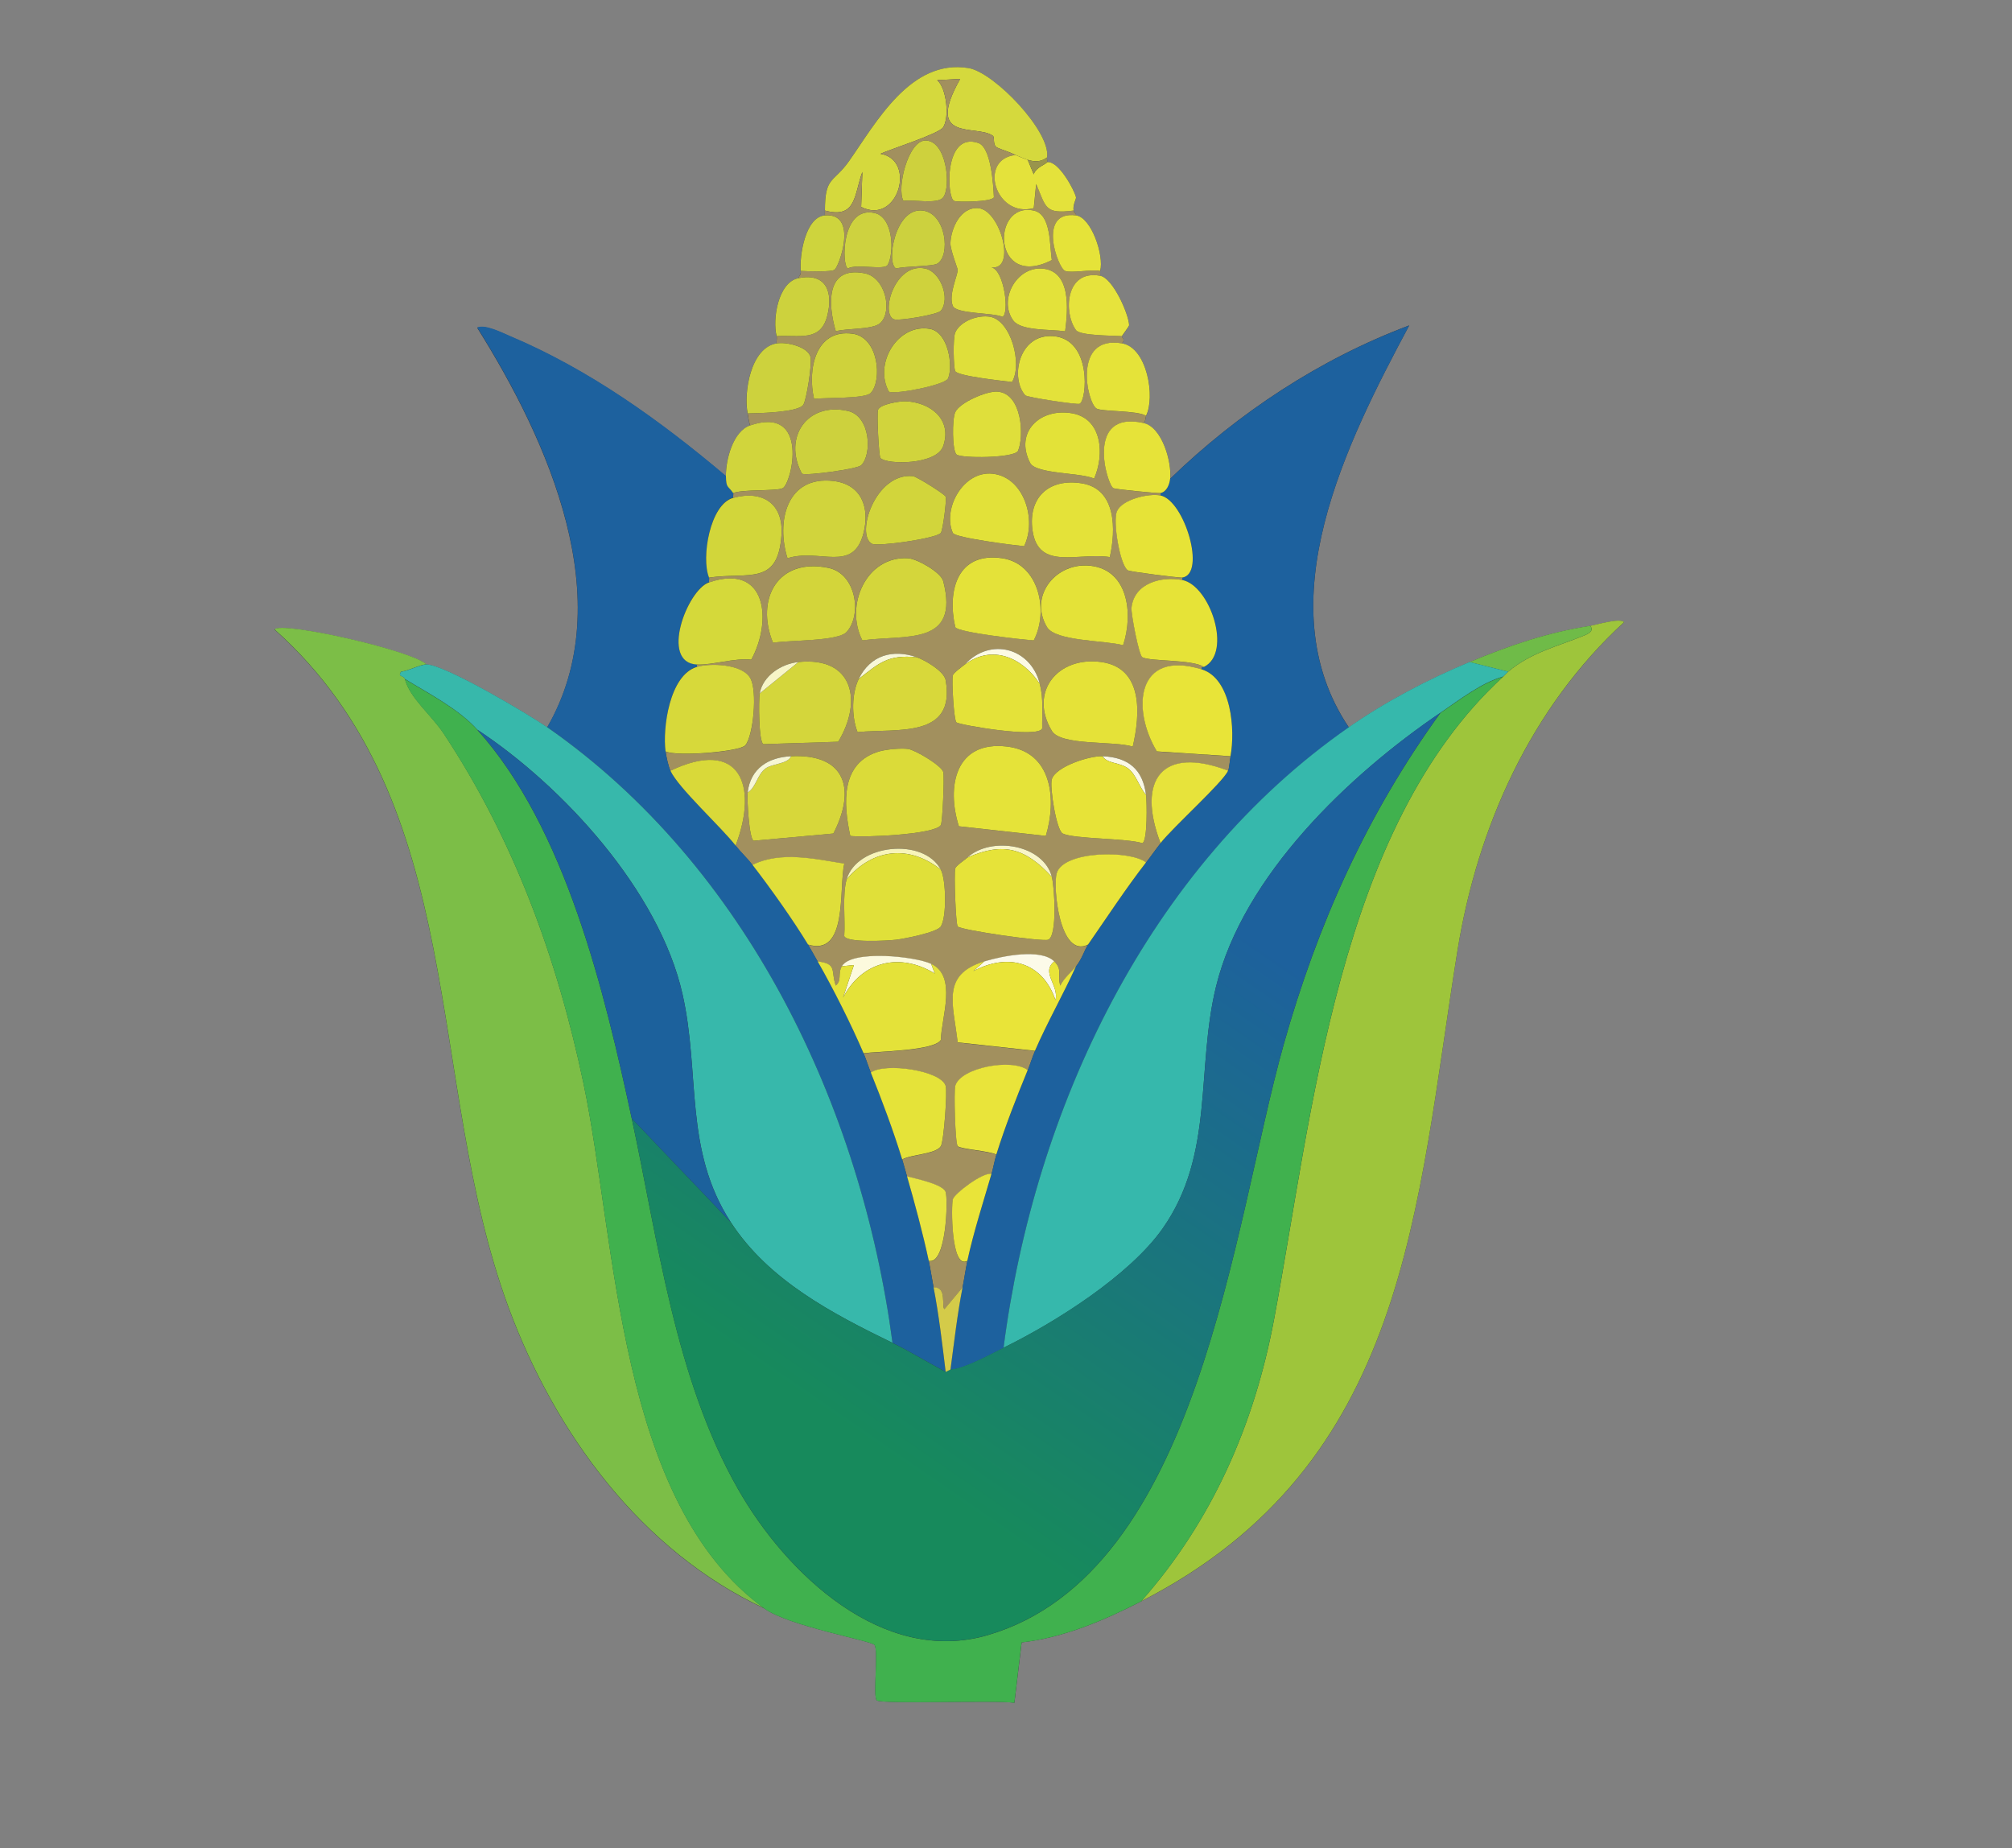 <?xml version="1.0" encoding="UTF-8"?>
<svg id="template" xmlns="http://www.w3.org/2000/svg" xmlns:xlink="http://www.w3.org/1999/xlink" viewBox="0 0 349.95 321.41"><rect x="0" y="0" width="349.95" height="321.41" fill="#808080" stroke="none"/>
  <defs>
    <style>
      .cls-1 {
        fill: #7cbe47;
      }

      .cls-2 {
        fill: #e8e438;
      }

      .cls-3 {
        fill: #e7e440;
      }

      .cls-4 {
        fill: #d8d83a;
      }

      .cls-5 {
        fill: #dbdb3a;
      }

      .cls-6 {
        fill: #dfde3a;
      }

      .cls-7 {
        fill: #a2905e;
      }

      .cls-8 {
        fill: #ccd13e;
      }

      .cls-9 {
        fill: #dfdf3b;
      }

      .cls-10 {
        fill: #e9e438;
      }

      .cls-11 {
        fill: #d2d53b;
      }

      .cls-12 {
        fill: #cdd23d;
      }

      .cls-13 {
        fill: #faf8e5;
      }

      .cls-14 {
        fill: #e7e338;
      }

      .cls-15 {
        fill: #40b14e;
      }

      .cls-16 {
        fill: #1d619e;
      }

      .cls-17 {
        fill: #1c619c;
      }

      .cls-18 {
        fill: #dfdf3a;
      }

      .cls-19 {
        fill: #f8f5c7;
      }

      .cls-20 {
        fill: #e6e337;
      }

      .cls-21 {
        fill: url(#linear-gradient);
      }

      .cls-22 {
        fill: #e2e139;
      }

      .cls-23 {
        fill: #d4d63b;
      }

      .cls-24 {
        fill: #e8e43a;
      }

      .cls-25 {
        fill: #f7f4b9;
      }

      .cls-26 {
        fill: #36b8ac;
      }

      .cls-27 {
        fill: #d1d53c;
      }

      .cls-28 {
        fill: #f6f6d4;
      }

      .cls-29 {
        fill: #f8f7d8;
      }

      .cls-30 {
        fill: #e3e23a;
      }

      .cls-31 {
        fill: #ced13e;
      }

      .cls-32 {
        fill: #99944c;
      }

      .cls-33 {
        fill: #e4e239;
      }

      .cls-34 {
        fill: #e0e039;
      }

      .cls-35 {
        fill: #d9d939;
      }

      .cls-36 {
        fill: #dbdb39;
      }

      .cls-37 {
        fill: #e9e43a;
      }

      .cls-38 {
        fill: #37b8ab;
      }

      .cls-39 {
        fill: #ced13d;
      }

      .cls-40 {
        fill: #cdd13d;
      }

      .cls-41 {
        fill: #d1d43c;
      }

      .cls-42 {
        fill: #cfd23b;
      }

      .cls-43 {
        fill: #e5e238;
      }

      .cls-44 {
        fill: #dddd3b;
      }

      .cls-45 {
        fill: #e4e23b;
      }

      .cls-46 {
        fill: #d5d93d;
      }

      .cls-47 {
        fill: #6fbb48;
      }

      .cls-48 {
        fill: #e6e339;
      }

      .cls-49 {
        fill: #e6e33c;
      }

      .cls-50 {
        fill: #d2d63a;
      }

      .cls-51 {
        fill: #e4e238;
      }

      .cls-52 {
        fill: #e9e439;
      }

      .cls-53 {
        fill: #fcfadd;
      }

      .cls-54 {
        fill: #d0d43b;
      }

      .cls-55 {
        fill: #fcfae9;
      }

      .cls-56 {
        fill: #e5e339;
      }

      .cls-57 {
        fill: #fcfae3;
      }

      .cls-58 {
        fill: #d5d93a;
      }

      .cls-59 {
        fill: #e3e238;
      }

      .cls-60 {
        fill: #f7f5c7;
      }

      .cls-61 {
        fill: #30333c;
      }

      .cls-62 {
        fill: #d7d73a;
      }

      .cls-63 {
        fill: #ced43d;
      }

      .cls-64 {
        fill: #d7d93a;
      }

      .cls-65 {
        fill: #d4cb49;
      }

      .cls-66 {
        fill: #e7e33b;
      }

      .cls-67 {
        fill: #cfd23c;
      }

      .cls-68 {
        fill: #ced23f;
      }

      .cls-69 {
        fill: #d3d53a;
      }

      .cls-70 {
        fill: #9ec53b;
      }
    </style>
    <linearGradient id="linear-gradient" x1="1729.61" y1="7300.55" x2="1815.12" y2="7176.4" gradientTransform="translate(1945.75 7438.87) rotate(-180)" gradientUnits="userSpaceOnUse">
      <stop offset=".13" stop-color="#1d619d"/>
      <stop offset=".86" stop-color="#178a5c"/>
    </linearGradient>
  </defs>
  <path class="cls-61" d="M168.46,11.85c-10.11-1.67-16.11,9.53-20.79,16.17-2.75,3.9-4.2,2.61-4.2,8.61v.84c-3.44.28-4.45,7.05-4.2,9.66.07.7-.24.75-.42,1.26-3.56.73-4.53,7.23-3.78,10.08.09.35-.05.86,0,1.26-4.52.75-5.76,8.5-5.04,12.18.14.69.2,1.41.42,2.1-2.99,1.02-4.24,6.01-4.2,8.82-11.35-9.6-23.78-18.54-37.58-24.35-1.35-.57-4.29-2.08-5.67-1.47,12.25,19.53,24.93,47.39,12.18,69.49-3.23-2.25-17.81-10.92-20.99-10.92-2.71-2.52-25.33-7.57-26.45-6.09,34.06,30.41,26.08,78.34,40.73,117.99,8.07,21.83,23.1,42.31,44.51,52.28,4.19,3.03,18.42,5.55,19.11,6.3.76.83-.31,9.14.42,9.66.98.69,20.96-.07,23.93.42l1.26-10.5c7.37-.85,14.26-3.8,20.79-7.14,46.47-23.77,47.8-68.35,55.01-113.16,3.47-21.54,12.78-42.25,28.97-57.11-.63-.84-4.94.49-5.88.63-7.41,1.13-14.13,3.44-20.99,6.3-7.22,3.01-14.56,6.85-20.99,11.34-14.53-21.6-.31-49.71,10.5-69.91-15.54,5.84-29.69,15.17-41.57,26.66.29-2.85-1.38-8.93-4.62-9.66.38-.41.32-1.06.42-1.26,1.63-3.18.23-11.85-4.2-12.6.7-.75-.1-.96,0-1.26.04-.12,1.26-1.71,1.26-1.89-.05-1.89-2.79-8.19-5.04-8.61.03-.27-.06-.61,0-.84.72-2.67-1.52-9.3-4.2-9.66.02-.37-.36-.42-.42-.84-.16-1.07.49-2,.42-2.31-.25-1.2-3.08-6.47-5.04-6.09.07-.16-.04-.58,0-.84.7-4.47-9.19-14.8-13.65-15.54Z"/>
  <path class="cls-46" d="M143.48,36.62c5.52,1.5,5.07-2.82,6.51-6.72l-.21,6.09c6.42,3.28,9.68-8.22,3.36-9.24,1.51-.73,10.21-3.48,10.92-4.62,1.08-1.74.61-6.77-1.05-8.19l3.99-.21c-6.29,11.11,2.83,7.85,5.67,9.87.45.32-.15,1.66.84,2.1.96.43,1.75.6,3.15,1.26.46.21,1.64.7,2.1.84,1.26.38,2.26.39,3.36-.42.7-4.47-9.19-14.8-13.65-15.54-10.11-1.67-16.11,9.53-20.79,16.17-2.75,3.9-4.2,2.61-4.2,8.61Z"/>
  <path class="cls-7" d="M149.99,29.9l-.21,6.09c6.42,3.28,9.68-8.22,3.36-9.24,1.51-.73,10.21-3.48,10.92-4.62,1.08-1.74.61-6.77-1.05-8.19l3.99-.21c-6.29,11.11,2.83,7.85,5.67,9.87.45.32-.15,1.66.84,2.1.96.43,1.75.6,3.15,1.26-6.59.67-3.53,11.03,3.15,9.24l.42-4.2c1.74,4.06,1.46,5.27,6.51,4.62.06.42.44.47.42.84-6.8-.91-3.17,9.17-1.89,9.66,1.09.42,4.65-.31,6.09,0-.06.23.03.57,0,.84-6.04-1.12-6.41,6.42-4.2,9.45.73,1,6.54.94,7.98,1.05-.1.3.7.51,0,1.26-8.61-1.46-6.08,10.31-4.41,11.34.9.55,7.16.32,8.61,1.26-.1.19-.04.85-.42,1.26-10.26-2.32-6.37,10.78-5.25,11.34.37.18,7.78.92,8.19.84v.42c-2.03-.41-6.64.67-7.56,2.73-.78,1.77.54,9.47,1.89,10.29.41.25,8.98,1.32,9.45,1.26v.42c-3.65-.69-8.36.55-8.82,4.83-.1.96,1.28,8.28,1.89,8.61,1.42.75,8.72.35,10.71,1.68-.15.07-.49-.05-.42.42-11.32-3.47-12.21,6.86-7.77,14.28l12.81.84c-.1.55-.26,2.16-.42,2.52-11.53-4.38-15.95,1.6-11.76,12.6-.85,1.07-1.67,2.27-2.52,3.36-2.79-2.18-14.4-2.04-15.54,1.89-.68,2.33.5,14.89,5.46,12.39-.68.98-.98,2.34-2.1,3.78-.73.94-2.13,2.07-2.73,3.36-.59-1.99.46-2.69-1.05-4.2-2.3-2.3-9.04-.96-12.18,0-7.55,2.31-5.38,7.38-4.62,14.07l13.44,1.47c-.47,1.09-.81,2.26-1.26,3.36-2.73-2.07-11.63-.46-12.6,2.73-.26.87-.02,10,.42,10.5.46.52,5.61.84,6.72,1.47-.34,1.09-.53,2.28-.84,3.36-1.52-.33-6.43,3.42-6.72,4.41-.29,1.01-.34,12.31,2.52,10.71-.32,1.47-.54,3.11-.84,4.62l-3.15,3.78c-.58-.45.52-3.89-1.89-3.78-.29-1.52-.52-3.12-.84-4.62,3.07.72,3.37-10.7,2.94-11.97-.47-1.38-5.28-2.33-6.72-2.73-.28-.97-.54-1.98-.84-2.94,1.44-.87,5.84-.91,6.72-2.31.52-.83,1.16-9.5.84-10.5-.85-2.69-10.55-4.08-13.02-2.31-.44-1.1-.81-2.3-1.26-3.36,2.42-.32,12.32-.41,13.44-2.31.08-3.87,2.9-11.09-1.68-13.23-2.82-1.32-13.85-2.48-15.54.42-.75,1.3.06,2.42-1.05,3.36-.91-2.5.34-3.81-3.15-4.2-.55-.95-1.12-2.01-1.68-2.94,6.94,2.11,5.33-9.55,6.3-14.07-5.16-.85-11.12-2.19-15.96.21-.92-1.18-2.01-2.18-2.94-3.36,4.02-10.59.68-18.74-11.34-13.02-.35-.77-.73-2.51-.84-3.36,1.95.95,12.86.06,13.86-1.05,1.39-1.55,2.19-9.55.84-11.76-1.49-2.44-6.98-2.56-9.24-1.89v-.42c2.68.13,6.58-1.19,9.45-.84,3.67-6.73,2.74-16.89-7.35-13.44-.04-.26.07-.67,0-.84,6.94-.99,11.97,1.48,12.6-7.35.39-5.45-3.21-7.92-8.4-6.51-.04-.26.07-.74,0-.84,1.74-.69,7.46-.3,8.61-.84,1.58-.74,4.79-14.49-5.67-10.92-.22-.69-.28-1.41-.42-2.1,1.85-.03,8.7-.17,9.66-1.47.57-.77,1.59-7.29,1.26-8.4-.52-1.76-4.16-2.6-5.88-2.31-.05-.4.09-.91,0-1.26,4.02-.24,7.66,1.04,8.82-3.57,1.04-4.13-.21-7.5-5.04-6.51.18-.51.49-.56.42-1.26,1.15.07,5.28.22,5.88-.21.81-.59,4.16-9.93-1.68-9.45v-.84c5.52,1.5,5.07-2.82,6.51-6.72ZM157.13,34.94c1.53-.3,5.98.67,6.93-.63,1.39-1.89.59-9.96-3.15-9.87-2.92.07-5,8.17-3.78,10.5ZM165.94,34.94c.54.24,6.54.2,6.93-.63-.11-2.09-.45-8.69-2.73-9.45-6-2-5.48,9.51-4.2,10.08ZM165.31,42.29c-.04,1.09,1.25,4.38,1.26,4.62.04.97-1.65,4.36-.84,6.3.59,1.41,7.18,1.16,8.61,1.89,1.26-.45.37-8.06-1.89-8.61,4.41.58,1.52-10.01-2.31-10.29-3.12-.23-4.74,3.57-4.83,6.09ZM182.95,45.23c-.42-2.51-.06-7.94-3.15-8.61-7.47-1.62-7.22,13.9,3.15,8.61ZM155.87,46.7c1.39-.42,6.29-.35,7.14-.84,2.35-1.37,1.57-8.75-2.52-9.24-4.85-.58-6.41,9.2-4.62,10.08ZM147.47,46.7c1.39-.89,6.37.37,6.93-.63,1.16-2.07,1.01-8.3-2.31-9.03-5.8-1.26-5.72,9.15-4.62,9.66ZM176.23,55.73c1.33,1.85,6.48,1.51,9.03,1.89.48-3.71,1.14-10.71-4.2-10.92-4.34-.16-7.4,5.46-4.83,9.03ZM155.45,55.52c.79.35,7.65-.8,8.19-1.47,1.69-2.11-.04-6.78-2.73-7.35-5.24-1.11-7.8,7.77-5.46,8.82ZM145.37,57.62c1.82-.57,6.49-.23,7.77-1.47,2.12-2.05.88-7.88-2.73-8.61-6.77-1.37-6.44,5.3-5.04,10.08ZM166.15,57.83c-.43.98-.3,6.17,0,6.72.47.88,8.44,1.7,9.87,1.89,1.85-3.11-.16-10.66-3.78-11.34-2.07-.39-5.22.72-6.09,2.73ZM154.61,68.11c1.18.53,9.82-1.18,10.29-2.31.91-2.17.04-8.03-3.15-8.61-5.55-1-9.85,6-7.14,10.92ZM141.59,69.37c1.81-.28,8.89.02,9.87-1.05,2.01-2.2,1.37-9.66-3.15-10.29-6.53-.9-7.89,6.29-6.72,11.34ZM178.33,68.74c.32.35,9.01,1.67,9.45,1.47,1.26-.58,2.21-11.28-4.62-11.76-6.02-.42-7.49,7.34-4.83,10.29ZM166.15,71.68c-.57,1.24-.53,6.64.21,7.35.75.72,10.15.65,10.71-.63,1.06-2.44.76-9.95-3.57-10.29-1.86-.14-6.57,1.88-7.35,3.57ZM152.72,71.26c-.24.6.13,8.09.42,8.4,1.11,1.18,9.78,1.23,10.92-2.1,1.57-4.58-2.15-7.56-6.51-7.77-1-.05-4.44.49-4.83,1.47ZM139.49,82.39c.87.38,9.62-.83,10.29-1.47,1.91-1.82,1.67-8.55-2.31-9.45-7.12-1.61-11.33,4.66-7.98,10.92ZM179.17,80.5c1.01,1.97,8.72,1.65,11.13,2.73,1.81-4.09,1.47-10.38-3.78-11.34-5.56-1.01-10.12,3.22-7.35,8.61ZM165.73,92.68c.38.86,10.76,2.16,12.39,2.31,2.26-4.58,0-12-5.46-12.6-5.14-.57-8.77,6.13-6.93,10.29ZM151.67,94.57c1.02.52,11.19-.92,11.97-1.89.34-.43,1.04-5.71.84-6.3-.16-.45-5.09-3.51-5.67-3.57-6.58-.69-10.07,10.24-7.14,11.76ZM136.97,97.09c5.55-1.81,11.45,2.67,13.23-4.41,1.09-4.35-.31-8.45-5.25-9.03-8.13-.95-9.98,7.03-7.98,13.44ZM179.59,92.26c1.01,7.05,7.95,3.76,13.44,4.62,1.06-4.68,1.17-11.82-4.83-12.81-5.79-.95-9.42,2.48-8.61,8.19ZM166.15,109.05c.41.94,11.92,2.21,13.65,2.31,2.65-5.06.92-13.32-5.46-14.28-7.83-1.17-9.63,5.62-8.19,11.97ZM149.99,111.36c7.53-1.04,16.99,1.04,14.07-10.29-.41-1.59-4.62-3.9-6.09-3.99-7.31-.46-11.09,8.24-7.98,14.28ZM182.11,109.05c1.48,2.48,10.04,2.29,13.23,3.15,1.84-5.51.9-13.57-6.3-13.86-5.69-.22-10.06,5.47-6.93,10.71ZM134.45,111.78c2.87-.49,11.29-.23,12.81-1.89,2.69-2.95,1.68-10.12-3.15-11.13-8.81-1.84-12.76,5.37-9.66,13.02ZM167.83,115.56c-.42.31-2.01,1.5-2.1,1.89-.22.91.18,7.87.63,8.19.63.45,14.21,2.81,14.91,1.05-.04-2.67.25-5.13-.42-7.77-1.58-6.26-8.62-8.14-13.02-3.36ZM149.36,118.08c-1.22,2.51-1.29,6.47-.21,9.24,6.9-.67,17.11,1.16,15.33-9.03-.27-1.55-3.6-3.49-5.04-3.99-4.12-1.43-8.04-.4-10.08,3.78ZM182.95,127.11c1.57,2.62,10.71,1.7,14.07,2.73,1.3-5.58,1.88-13.67-5.46-14.7-7.56-1.06-12.67,5.19-8.61,11.97ZM132.77,129.42l13.02-.42c4.27-7.04,2.65-14.86-6.93-13.86-2.93.31-6.16,2.35-6.72,5.46-.2,1.11-.19,8.39.63,8.82ZM166.78,143.7l15.12,1.68c1.9-6.28,1.15-14.59-6.72-15.54-9.04-1.09-10.59,6.96-8.4,13.86ZM152.93,130.68c-6.72,1.95-6.27,9-5.04,14.7,2.27.3,14.78-.24,15.75-1.89.3-.51.64-8.5.42-9.24-.33-1.12-4.89-3.82-6.09-3.99-1.25-.18-3.8.06-5.04.42ZM191.77,131.52c-2.24-.1-8.12,1.78-8.82,3.99-.41,1.3.79,8.91,1.89,9.45,1.97.97,11.11.8,13.86,1.68.92-.45.78-7.22.63-8.4-.56-4.36-2.97-6.52-7.56-6.72ZM131.09,146.22l13.86-1.26c3.96-7.68,2.16-13.9-7.35-13.44-3.94.19-7.05,2.08-7.56,6.3-.13,1.12.25,8.11,1.05,8.4ZM168.25,149.15c-.42.39-1.98,1.42-2.1,1.89-.24.91.08,9.64.42,10.08.49.63,14.81,2.7,15.75,2.31,1.61-.67,1.09-9.13.63-10.92-1.43-5.61-10.54-7.17-14.7-3.36ZM147.26,152.93c-.78,2.72-.21,6.99-.42,9.87.44,1.19,7.38.82,9.03.63,1.34-.16,7.11-1.26,7.77-2.31,1.05-1.67.91-8.14,0-9.87-2.99-5.67-14.62-4.44-16.38,1.68Z"/>
  <path class="cls-39" d="M160.91,24.44c-2.92.07-5,8.17-3.78,10.5,1.53-.3,5.98.67,6.93-.63,1.39-1.89.59-9.96-3.15-9.87Z"/>
  <path class="cls-5" d="M170.14,24.86c-6-2-5.48,9.51-4.2,10.08.54.24,6.54.2,6.93-.63-.11-2.09-.45-8.69-2.73-9.45Z"/>
  <path class="cls-45" d="M176.65,26.96c-6.59.67-3.53,11.03,3.15,9.24l.42-4.2c1.74,4.06,1.46,5.27,6.51,4.62-.16-1.07.49-2,.42-2.31-.25-1.2-3.08-6.47-5.04-6.09-.14.33-1.97.88-2.31,2.1l-1.05-2.52c-.46-.14-1.64-.62-2.1-.84Z"/>
  <path class="cls-32" d="M178.75,27.8l1.05,2.52c.34-1.22,2.17-1.77,2.31-2.1.07-.16-.04-.58,0-.84-1.1.81-2.1.8-3.36.42Z"/>
  <path class="cls-44" d="M170.14,36.2c-3.12-.23-4.74,3.57-4.83,6.09-.04,1.09,1.25,4.38,1.26,4.62.04.97-1.65,4.36-.84,6.3.59,1.41,7.18,1.16,8.61,1.89,1.26-.45.37-8.06-1.89-8.61,4.41.58,1.52-10.01-2.31-10.29Z"/>
  <path class="cls-30" d="M179.8,36.62c-7.47-1.62-7.22,13.9,3.15,8.61-.42-2.51-.06-7.94-3.15-8.61Z"/>
  <path class="cls-8" d="M160.49,36.62c-4.85-.58-6.41,9.2-4.62,10.08,1.39-.42,6.29-.35,7.14-.84,2.35-1.37,1.57-8.75-2.52-9.24Z"/>
  <path class="cls-68" d="M152.09,37.04c-5.8-1.26-5.72,9.15-4.62,9.66,1.39-.89,6.37.37,6.93-.63,1.16-2.07,1.01-8.3-2.31-9.03Z"/>
  <path class="cls-56" d="M187.15,37.46c-6.8-.91-3.17,9.17-1.89,9.66,1.09.42,4.65-.31,6.09,0,.72-2.67-1.52-9.3-4.2-9.66Z"/>
  <path class="cls-63" d="M139.28,47.12c1.15.07,5.28.22,5.88-.21.81-.59,4.16-9.93-1.68-9.45-3.44.28-4.45,7.05-4.2,9.66Z"/>
  <path class="cls-30" d="M181.06,46.7c-4.34-.16-7.4,5.46-4.83,9.03,1.33,1.85,6.48,1.51,9.03,1.89.48-3.71,1.14-10.71-4.2-10.92Z"/>
  <path class="cls-67" d="M160.91,46.7c-5.24-1.11-7.8,7.77-5.46,8.82.79.35,7.65-.8,8.19-1.47,1.69-2.11-.04-6.78-2.73-7.35Z"/>
  <path class="cls-31" d="M150.41,47.54c-6.77-1.37-6.44,5.3-5.04,10.08,1.82-.57,6.49-.23,7.77-1.47,2.12-2.05.88-7.88-2.73-8.61Z"/>
  <path class="cls-49" d="M191.35,47.96c-6.04-1.12-6.41,6.42-4.2,9.45.73,1,6.54.94,7.98,1.05.04-.12,1.26-1.71,1.26-1.89-.05-1.89-2.79-8.19-5.04-8.61Z"/>
  <path class="cls-12" d="M138.86,48.38c-3.56.73-4.53,7.23-3.78,10.08,4.02-.24,7.66,1.04,8.82-3.57,1.04-4.13-.21-7.5-5.04-6.51Z"/>
  <path class="cls-18" d="M172.24,55.1c-2.07-.39-5.22.72-6.09,2.73-.43.98-.3,6.17,0,6.72.47.88,8.44,1.7,9.87,1.89,1.85-3.11-.16-10.66-3.78-11.34Z"/>
  <path class="cls-16" d="M203.53,83.23c-.11,1.04-.61,2.3-1.68,2.52v.42c4.18.85,8,13.7,3.78,14.28v.42c4.83.92,8.78,12.65,3.78,15.12-.15.07-.49-.05-.42.42,5.25,1.61,5.89,10.59,5.04,15.12-.1.55-.26,2.16-.42,2.52-.96,2.08-9.51,9.75-11.76,12.6-.85,1.07-1.67,2.27-2.52,3.36-3.54,4.57-6.78,9.53-10.08,14.28-.68.98-.98,2.34-2.1,3.78-2.24,4.94-4.98,9.72-7.14,14.7-.47,1.09-.81,2.26-1.26,3.36-1.96,4.81-3.91,9.74-5.46,14.7-.34,1.09-.53,2.28-.84,3.36-1.43,4.92-3.12,10.13-4.2,15.12-.32,1.47-.54,3.11-.84,4.62-.92,4.68-1.46,9.54-2.1,14.28,2.34-.09,6.95-2.66,9.24-3.78,5.34-41.49,25.11-83.58,60.05-107.91-14.53-21.6-.31-49.71,10.5-69.91-15.54,5.84-29.69,15.17-41.57,26.66Z"/>
  <path class="cls-16" d="M95.19,126.48c34.68,24.17,54.59,65.9,60.05,107.07,3.09,1.51,6.19,3.42,9.24,5.04-.59-4.89-1.17-9.86-2.1-14.7-.29-1.52-.52-3.12-.84-4.62-.97-4.58-2.47-10.16-3.78-14.7-.28-.97-.54-1.98-.84-2.94-1.54-5.01-3.5-10.25-5.46-15.12-.44-1.1-.81-2.3-1.26-3.36-2.15-5.01-5.26-11.22-7.98-15.96-.55-.95-1.12-2.01-1.68-2.94-2.57-4.26-6.59-9.9-9.66-13.86-.92-1.18-2.01-2.18-2.94-3.36-2.61-3.32-9.97-10.03-11.34-13.02-.35-.77-.73-2.51-.84-3.36-.53-3.98.65-13.27,5.46-14.7v-.42c-6.5-.31-1.7-12.97,2.1-14.28-.04-.26.07-.67,0-.84-1.4-3.46.17-12.76,4.2-13.86-.04-.26.07-.74,0-.84-.9-1.31-1.23-.81-1.26-2.94-11.35-9.6-23.78-18.54-37.58-24.35-1.35-.57-4.29-2.08-5.67-1.47,12.25,19.53,24.93,47.39,12.18,69.49Z"/>
  <path class="cls-54" d="M161.75,57.2c-5.55-1-9.85,6-7.14,10.92,1.18.53,9.82-1.18,10.29-2.31.91-2.17.04-8.03-3.15-8.61Z"/>
  <path class="cls-42" d="M148.31,58.04c-6.53-.9-7.89,6.29-6.72,11.34,1.81-.28,8.89.02,9.87-1.05,2.01-2.2,1.37-9.66-3.15-10.29Z"/>
  <path class="cls-30" d="M183.16,58.46c-6.02-.42-7.49,7.34-4.83,10.29.32.35,9.01,1.67,9.45,1.47,1.26-.58,2.21-11.28-4.62-11.76Z"/>
  <path class="cls-56" d="M199.33,72.31c1.63-3.18.23-11.85-4.2-12.6-8.61-1.46-6.08,10.31-4.41,11.34.9.55,7.16.32,8.61,1.26Z"/>
  <path class="cls-12" d="M135.08,59.72c-4.52.75-5.76,8.5-5.04,12.18,1.85-.03,8.7-.17,9.66-1.47.57-.77,1.59-7.29,1.26-8.4-.52-1.76-4.16-2.6-5.88-2.31Z"/>
  <path class="cls-9" d="M173.5,68.11c-1.86-.14-6.57,1.88-7.35,3.57-.57,1.24-.53,6.64.21,7.35.75.72,10.15.65,10.71-.63,1.06-2.44.76-9.95-3.57-10.29Z"/>
  <path class="cls-41" d="M157.55,69.79c-1-.05-4.44.49-4.83,1.47-.24.6.13,8.09.42,8.4,1.11,1.18,9.78,1.23,10.92-2.1,1.57-4.58-2.15-7.56-6.51-7.77Z"/>
  <path class="cls-40" d="M147.47,71.47c-7.12-1.61-11.33,4.66-7.98,10.92.87.38,9.62-.83,10.29-1.47,1.91-1.82,1.67-8.55-2.31-9.45Z"/>
  <path class="cls-59" d="M186.52,71.89c-5.56-1.01-10.12,3.22-7.35,8.61,1.01,1.97,8.72,1.65,11.13,2.73,1.81-4.09,1.47-10.38-3.78-11.34Z"/>
  <path class="cls-48" d="M198.91,73.57c-10.26-2.32-6.37,10.78-5.25,11.34.37.18,7.78.92,8.19.84,1.07-.22,1.57-1.48,1.68-2.52.29-2.85-1.38-8.93-4.62-9.66Z"/>
  <path class="cls-27" d="M130.46,73.99c-2.99,1.02-4.24,6.01-4.2,8.82.03,2.13.36,1.62,1.26,2.94,1.74-.69,7.46-.3,8.61-.84,1.58-.74,4.79-14.49-5.67-10.92Z"/>
  <path class="cls-22" d="M172.66,82.39c-5.14-.57-8.77,6.13-6.93,10.29.38.86,10.76,2.16,12.39,2.31,2.26-4.58,0-12-5.46-12.6Z"/>
  <path class="cls-11" d="M158.81,82.81c-6.58-.69-10.07,10.24-7.14,11.76,1.02.52,11.19-.92,11.97-1.89.34-.43,1.04-5.71.84-6.3-.16-.45-5.09-3.51-5.67-3.57Z"/>
  <path class="cls-41" d="M144.95,83.65c-8.13-.95-9.98,7.03-7.98,13.44,5.55-1.81,11.45,2.67,13.23-4.41,1.09-4.35-.31-8.45-5.25-9.03Z"/>
  <path class="cls-33" d="M188.2,84.07c-5.79-.95-9.42,2.48-8.61,8.19,1.01,7.05,7.95,3.76,13.44,4.62,1.06-4.68,1.17-11.82-4.83-12.81Z"/>
  <path class="cls-20" d="M205.62,100.45c4.22-.58.4-13.43-3.78-14.28-2.03-.41-6.64.67-7.56,2.73-.78,1.77.54,9.47,1.89,10.29.41.25,8.98,1.32,9.45,1.26Z"/>
  <path class="cls-50" d="M127.52,86.59c-4.03,1.09-5.6,10.4-4.2,13.86,6.94-.99,11.97,1.48,12.6-7.35.39-5.45-3.21-7.92-8.4-6.51Z"/>
  <path class="cls-33" d="M174.34,97.09c-7.83-1.17-9.63,5.62-8.19,11.97.41.94,11.92,2.21,13.65,2.31,2.65-5.06.92-13.32-5.46-14.28Z"/>
  <path class="cls-23" d="M157.97,97.09c-7.31-.46-11.09,8.24-7.98,14.28,7.53-1.04,16.99,1.04,14.07-10.29-.41-1.59-4.62-3.9-6.09-3.99Z"/>
  <path class="cls-51" d="M189.04,98.35c-5.69-.22-10.06,5.47-6.93,10.71,1.48,2.48,10.04,2.29,13.23,3.15,1.84-5.51.9-13.57-6.3-13.86Z"/>
  <path class="cls-69" d="M144.11,98.77c-8.81-1.84-12.76,5.37-9.66,13.02,2.87-.49,11.29-.23,12.81-1.89,2.69-2.95,1.68-10.12-3.15-11.13Z"/>
  <path class="cls-20" d="M205.62,100.87c-3.65-.69-8.36.55-8.82,4.83-.1.96,1.28,8.28,1.89,8.61,1.42.75,8.72.35,10.71,1.68,5-2.47,1.05-14.2-3.78-15.12Z"/>
  <path class="cls-58" d="M123.32,101.29c-3.8,1.3-8.6,13.97-2.1,14.28,2.68.13,6.58-1.19,9.45-.84,3.67-6.73,2.74-16.89-7.35-13.44Z"/>
  <path class="cls-70" d="M276.59,108.84c.78.91-.44,1.43-1.05,1.68-4.59,1.89-9.23,2.93-13.23,6.3-.22.19-.55.57-.84.84-28.81,26.35-33.18,76.24-39.89,111.9-3.43,18.24-10.77,34.98-23.09,48.92,46.47-23.77,47.8-68.35,55.01-113.16,3.47-21.54,12.78-42.25,28.97-57.11-.63-.84-4.94.49-5.88.63Z"/>
  <path class="cls-47" d="M255.59,115.14l6.72,1.68c3.99-3.37,8.63-4.41,13.23-6.3.61-.25,1.83-.77,1.05-1.68-7.41,1.13-14.13,3.44-20.99,6.3Z"/>
  <path class="cls-1" d="M132.98,279.74c-25.55-18.45-25.71-63.75-31.49-91.33-4.55-21.67-12.11-42.42-24.35-60.89-2.08-3.14-5.86-6.14-6.72-9.45-.16-.63-1.36-.33-.63-1.26,1.27-.14,3.31-1.26,4.41-1.26-2.71-2.52-25.33-7.57-26.45-6.09,34.06,30.41,26.08,78.34,40.73,117.99,8.07,21.83,23.1,42.31,44.51,52.28Z"/>
  <path class="cls-57" d="M167.83,115.56c4.8-3.57,10.03-1.14,13.02,3.36-1.58-6.26-8.62-8.14-13.02-3.36Z"/>
  <path class="cls-29" d="M149.36,118.08c3.63-2.84,5.09-4.24,10.08-3.78-4.12-1.43-8.04-.4-10.08,3.78Z"/>
  <path class="cls-33" d="M167.83,115.56c-.42.31-2.01,1.5-2.1,1.89-.22.91.18,7.87.63,8.19.63.45,14.21,2.81,14.91,1.05-.04-2.67.25-5.13-.42-7.77-2.98-4.49-8.21-6.93-13.02-3.36Z"/>
  <path class="cls-4" d="M159.44,114.3c-4.99-.46-6.44.93-10.08,3.78-1.22,2.51-1.29,6.47-.21,9.24,6.9-.67,17.11,1.16,15.33-9.03-.27-1.55-3.6-3.49-5.04-3.99Z"/>
  <path class="cls-26" d="M234.6,126.48c-34.94,24.33-54.7,66.42-60.05,107.91,8.95-4.37,21.96-12.57,27.71-20.79,9-12.85,5.74-27.62,9.24-41.99,4.71-19.33,23.17-36.89,39.05-47.66,3.37-2.29,7.05-5.19,10.92-6.3.29-.27.62-.65.84-.84l-6.72-1.68c-7.22,3.01-14.56,6.85-20.99,11.34Z"/>
  <path class="cls-43" d="M191.56,115.14c-7.56-1.06-12.67,5.19-8.61,11.97,1.57,2.62,10.71,1.7,14.07,2.73,1.3-5.58,1.88-13.67-5.46-14.7Z"/>
  <path class="cls-23" d="M138.86,115.14l-6.72,5.46c-.2,1.11-.19,8.39.63,8.82l13.02-.42c4.27-7.04,2.65-14.86-6.93-13.86Z"/>
  <path class="cls-60" d="M132.14,120.6l6.72-5.46c-2.93.31-6.16,2.35-6.72,5.46Z"/>
  <path class="cls-64" d="M121.22,115.98c-4.81,1.43-5.99,10.72-5.46,14.7,1.95.95,12.86.06,13.86-1.05,1.39-1.55,2.19-9.55.84-11.76-1.49-2.44-6.98-2.56-9.24-1.89Z"/>
  <path class="cls-38" d="M74.2,115.56c-1.1,0-3.14,1.12-4.41,1.26-.73.93.47.63.63,1.26,4.13,2.53,9.32,5.19,12.6,8.82,14.93,9.84,31.64,28.07,35.69,45.98,3.13,13.84.21,27.08,8.4,39.68,6.59,10.14,17.67,15.89,28.13,20.99-5.45-41.17-25.37-82.91-60.05-107.07-3.23-2.25-17.81-10.92-20.99-10.92Z"/>
  <path class="cls-2" d="M214.02,131.52c.85-4.53.21-13.51-5.04-15.12-11.32-3.47-12.21,6.86-7.77,14.28l12.81.84Z"/>
  <path class="cls-15" d="M250.55,123.96c-12.78,17.64-21.4,36.78-27.29,57.74-8.79,31.26-14.6,91.87-51.44,102.67-18.23,5.34-35.05-10.63-43.46-25.4-10.97-19.26-13.87-43.06-18.48-64.45-4.68-21.73-11.46-50.52-26.87-67.6-3.27-3.63-8.47-6.28-12.6-8.82.86,3.31,4.64,6.31,6.72,9.45,12.25,18.46,19.81,39.22,24.35,60.89,5.78,27.58,5.94,72.88,31.49,91.33,4.19,3.03,18.42,5.55,19.11,6.3.76.83-.31,9.14.42,9.66.98.69,20.96-.07,23.93.42l1.26-10.5c7.37-.85,14.26-3.8,20.79-7.14,12.33-13.94,19.66-30.68,23.09-48.92,6.71-35.66,11.08-85.55,39.89-111.9-3.86,1.11-7.55,4.01-10.92,6.3Z"/>
  <path class="cls-21" d="M174.55,234.39c-2.28,1.12-6.9,3.68-9.24,3.78l-.84.42c-3.05-1.62-6.14-3.53-9.24-5.04-10.46-5.11-21.54-10.85-28.13-20.99l-17.22-18.06c4.61,21.4,7.5,45.19,18.48,64.45,8.41,14.77,25.23,30.75,43.46,25.4,36.84-10.8,42.65-71.4,51.44-102.67,5.89-20.96,14.51-40.09,27.29-57.74-15.88,10.77-34.34,28.33-39.05,47.66-3.5,14.37-.24,29.14-9.24,41.99-5.75,8.21-18.77,16.41-27.71,20.79Z"/>
  <path class="cls-17" d="M83.01,126.9c15.41,17.08,22.19,45.87,26.87,67.6l17.22,18.06c-8.19-12.6-5.26-25.84-8.4-39.68-4.05-17.91-20.76-36.14-35.69-45.98Z"/>
  <path class="cls-56" d="M175.18,129.84c-9.04-1.09-10.59,6.96-8.4,13.86l15.12,1.68c1.9-6.28,1.15-14.59-6.72-15.54Z"/>
  <path class="cls-36" d="M157.97,130.26c-1.25-.18-3.8.06-5.04.42-6.72,1.95-6.27,9-5.04,14.7,2.27.3,14.78-.24,15.75-1.89.3-.51.64-8.5.42-9.24-.33-1.12-4.89-3.82-6.09-3.99Z"/>
  <path class="cls-13" d="M191.77,131.52c.82,1.32,2.94,1.04,4.41,2.1,1.43,1.03,2,3.36,3.15,4.62-.56-4.36-2.97-6.52-7.56-6.72Z"/>
  <path class="cls-14" d="M199.33,138.24c-1.15-1.26-1.72-3.59-3.15-4.62-1.47-1.06-3.59-.78-4.41-2.1-2.24-.1-8.12,1.78-8.82,3.99-.41,1.3.79,8.91,1.89,9.45,1.97.97,11.11.8,13.86,1.68.92-.45.78-7.22.63-8.4Z"/>
  <path class="cls-62" d="M137.6,131.52c-.61,1.38-3.2,1.25-4.41,2.1-1.48,1.04-1.69,3.37-3.15,4.2-.13,1.12.25,8.11,1.05,8.4l13.86-1.26c3.96-7.68,2.16-13.9-7.35-13.44Z"/>
  <path class="cls-28" d="M130.04,137.82c1.46-.83,1.66-3.16,3.15-4.2,1.21-.85,3.8-.72,4.41-2.1-3.94.19-7.05,2.08-7.56,6.3Z"/>
  <path class="cls-35" d="M116.61,134.04c1.37,2.99,8.73,9.69,11.34,13.02,4.02-10.59.68-18.74-11.34-13.02Z"/>
  <path class="cls-66" d="M201.85,146.63c2.25-2.85,10.8-10.52,11.76-12.6-11.53-4.38-15.95,1.6-11.76,12.6Z"/>
  <path class="cls-19" d="M168.25,149.15c6.37-2.8,10.14-1.58,14.7,3.36-1.43-5.61-10.54-7.17-14.7-3.36Z"/>
  <path class="cls-48" d="M168.25,149.15c-.42.39-1.98,1.42-2.1,1.89-.24.91.08,9.64.42,10.08.49.63,14.81,2.7,15.75,2.31,1.61-.67,1.09-9.13.63-10.92-4.56-4.94-8.33-6.16-14.7-3.36Z"/>
  <path class="cls-25" d="M147.26,152.93c4.53-5.36,10.87-6.06,16.38-1.68-2.99-5.67-14.62-4.44-16.38,1.68Z"/>
  <path class="cls-34" d="M147.26,152.93c-.78,2.72-.21,6.99-.42,9.87.44,1.19,7.38.82,9.03.63,1.34-.16,7.11-1.26,7.77-2.31,1.05-1.67.91-8.14,0-9.87-5.51-4.38-11.85-3.68-16.38,1.68Z"/>
  <path class="cls-24" d="M189.25,164.27c3.3-4.75,6.54-9.71,10.08-14.28-2.79-2.18-14.4-2.04-15.54,1.89-.68,2.33.5,14.89,5.46,12.39Z"/>
  <path class="cls-6" d="M130.88,150.41c3.07,3.96,7.08,9.6,9.66,13.86,6.94,2.11,5.33-9.55,6.3-14.07-5.16-.85-11.12-2.19-15.96.21Z"/>
  <path class="cls-55" d="M171.19,167.21l-1.89,1.68c5.98-3.19,11.99-1.66,14.28,5.04.67-2.54-2.59-4.82-.21-6.72-2.3-2.3-9.04-.96-12.18,0Z"/>
  <path class="cls-53" d="M146.42,168.05l2.1-.21-1.89,5.67c3.34-6.43,9.96-7.87,15.96-4.2l-.63-1.68c-2.82-1.32-13.85-2.48-15.54.42Z"/>
  <path class="cls-10" d="M180.01,182.75c2.16-4.98,4.9-9.75,7.14-14.7-.73.94-2.13,2.07-2.73,3.36-.59-1.99.46-2.69-1.05-4.2-2.39,1.89.88,4.18.21,6.72-2.29-6.7-8.3-8.23-14.28-5.04l1.89-1.68c-7.55,2.31-5.38,7.38-4.62,14.07l13.44,1.47Z"/>
  <path class="cls-33" d="M146.42,168.05c-.75,1.3.06,2.42-1.05,3.36-.91-2.5.34-3.81-3.15-4.2,2.72,4.74,5.83,10.95,7.98,15.96,2.42-.32,12.32-.41,13.44-2.31.08-3.87,2.9-11.09-1.68-13.23l.63,1.68c-6-3.67-12.61-2.23-15.96,4.2l1.89-5.67-2.1.21Z"/>
  <path class="cls-37" d="M173.29,200.8c1.55-4.96,3.49-9.89,5.46-14.7-2.73-2.07-11.63-.46-12.6,2.73-.26.87-.02,10,.42,10.5.46.52,5.61.84,6.72,1.47Z"/>
  <path class="cls-56" d="M151.46,186.53c1.96,4.86,3.92,10.11,5.46,15.12,1.44-.87,5.84-.91,6.72-2.31.52-.83,1.16-9.5.84-10.5-.85-2.69-10.55-4.08-13.02-2.31Z"/>
  <path class="cls-52" d="M168.25,219.28c1.08-4.99,2.77-10.2,4.2-15.12-1.52-.33-6.43,3.42-6.72,4.41-.29,1.01-.34,12.31,2.52,10.71Z"/>
  <path class="cls-3" d="M157.76,204.58c1.31,4.53,2.81,10.12,3.78,14.7,3.07.72,3.37-10.7,2.94-11.97-.47-1.38-5.28-2.33-6.72-2.73Z"/>
  <path class="cls-65" d="M162.38,223.9c.93,4.84,1.51,9.81,2.1,14.7l.84-.42c.64-4.74,1.18-9.59,2.1-14.28l-3.15,3.78c-.58-.45.52-3.89-1.89-3.78Z"/>
</svg>